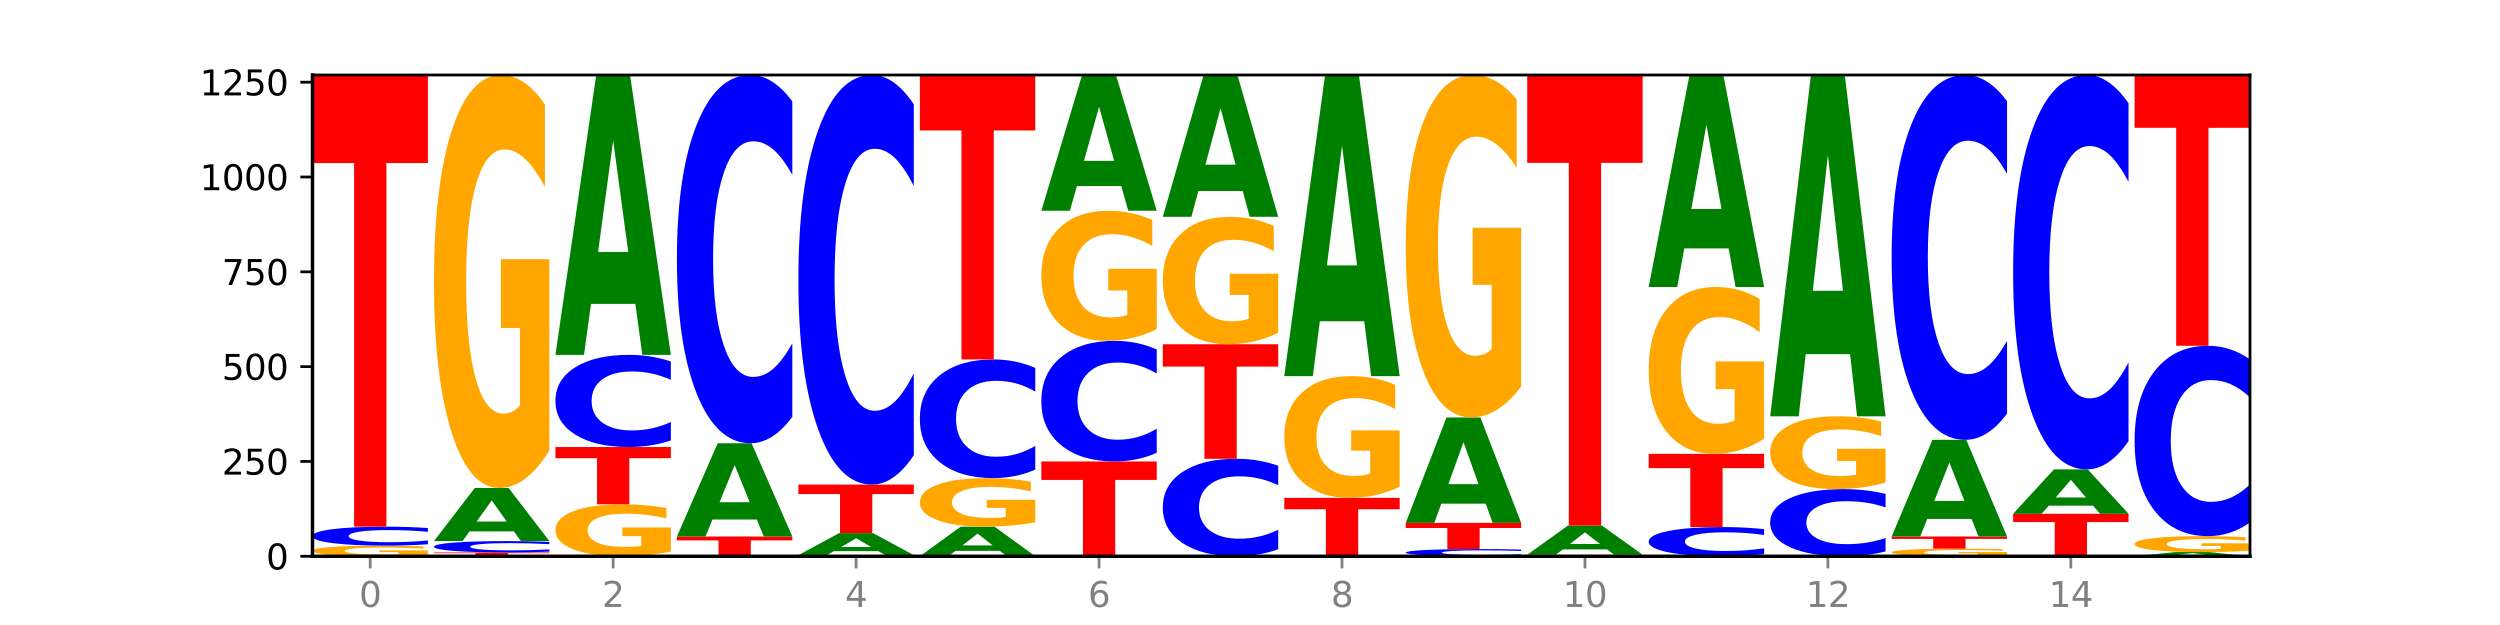 <?xml version="1.0" encoding="utf-8" standalone="no"?>
<!DOCTYPE svg PUBLIC "-//W3C//DTD SVG 1.1//EN"
  "http://www.w3.org/Graphics/SVG/1.1/DTD/svg11.dtd">
<svg xmlns:xlink="http://www.w3.org/1999/xlink" width="720pt" height="180pt" viewBox="0 0 720 180" xmlns="http://www.w3.org/2000/svg" version="1.1">
 <defs>
  <style type="text/css">*{stroke-linejoin: round; stroke-linecap: butt}</style>
 </defs>
 <g id="figure_1">
  <g id="patch_1">
   <path d="M 0 180 
L 720 180 
L 720 0 
L 0 0 
z
" style="fill: #ffffff"/>
  </g>
  <g id="axes_1">
   <g id="patch_2">
    <path d="M 90 160.2 
L 648 160.2 
L 648 21.6 
L 90 21.6 
z
" style="fill: #ffffff"/>
   </g>
   <g id="line2d_1">
    <path d="M 90 160.2 
L 648 160.2 
" clip-path="url(#pbeb0b17e90)" style="fill: none; stroke: #000000; stroke-width: 0.5; stroke-linecap: square"/>
   </g>
   <g id="patch_3">
    <path d="M 123.235 159.923 
Q 119.883 160.062 116.278 160.131 
Q 112.673 160.2 108.83 160.2 
Q 100.145 160.2 95.072 159.788 
Q 90 159.376 90 158.672 
Q 90 157.959 95.162 157.551 
Q 100.331 157.142 109.321 157.142 
Q 112.785 157.142 115.958 157.197 
Q 119.138 157.252 121.954 157.361 
L 121.954 157.971 
Q 119.049 157.831 116.174 157.762 
Q 113.299 157.693 110.409 157.693 
Q 105.061 157.693 102.163 157.947 
Q 99.266 158.2 99.266 158.672 
Q 99.266 159.139 102.059 159.395 
Q 104.852 159.649 109.992 159.649 
Q 111.392 159.649 112.591 159.635 
Q 113.79 159.619 114.744 159.588 
L 114.744 159.016 
L 109.269 159.016 
L 109.269 158.506 
L 123.235 158.506 
L 123.235 159.923 
z
" clip-path="url(#pbeb0b17e90)" style="fill: #ffa600"/>
   </g>
   <g id="patch_4">
    <path d="M 123.235 156.75 
Q 120.455 156.944 117.449 157.043 
Q 114.443 157.142 111.169 157.142 
Q 101.405 157.142 95.702 156.406 
Q 90 155.671 90 154.413 
Q 90 153.151 95.702 152.416 
Q 101.405 151.681 111.169 151.681 
Q 114.443 151.681 117.449 151.78 
Q 120.455 151.878 123.235 152.072 
L 123.235 153.161 
Q 120.43 152.904 117.708 152.784 
Q 114.987 152.665 111.981 152.665 
Q 106.588 152.665 103.498 153.13 
Q 100.417 153.595 100.417 154.413 
Q 100.417 155.228 103.498 155.693 
Q 106.588 156.158 111.981 156.158 
Q 114.987 156.158 117.708 156.039 
Q 120.43 155.918 123.235 155.661 
L 123.235 156.75 
z
" clip-path="url(#pbeb0b17e90)" style="fill: #0000ff"/>
   </g>
   <g id="patch_5">
    <path d="M 90 21.6 
L 123.235 21.6 
L 123.235 46.969 
L 111.278 46.969 
L 111.278 151.681 
L 101.98 151.681 
L 101.98 46.969 
L 90 46.969 
L 90 21.6 
z
" clip-path="url(#pbeb0b17e90)" style="fill: #ff0000"/>
   </g>
   <g id="patch_6">
    <path d="M 124.984 159.108 
L 158.219 159.108 
L 158.219 159.321 
L 146.263 159.321 
L 146.263 160.2 
L 136.964 160.2 
L 136.964 159.321 
L 124.984 159.321 
L 124.984 159.108 
z
" clip-path="url(#pbeb0b17e90)" style="fill: #ff0000"/>
   </g>
   <g id="patch_7">
    <path d="M 158.219 158.873 
Q 155.439 158.989 152.433 159.048 
Q 149.427 159.108 146.153 159.108 
Q 136.389 159.108 130.687 158.667 
Q 124.984 158.225 124.984 157.471 
Q 124.984 156.713 130.687 156.273 
Q 136.389 155.831 146.153 155.831 
Q 149.427 155.831 152.433 155.891 
Q 155.439 155.95 158.219 156.066 
L 158.219 156.719 
Q 155.414 156.565 152.693 156.493 
Q 149.971 156.421 146.965 156.421 
Q 141.573 156.421 138.483 156.701 
Q 135.401 156.98 135.401 157.471 
Q 135.401 157.959 138.483 158.239 
Q 141.573 158.518 146.965 158.518 
Q 149.971 158.518 152.693 158.446 
Q 155.414 158.373 158.219 158.219 
L 158.219 158.873 
z
" clip-path="url(#pbeb0b17e90)" style="fill: #0000ff"/>
   </g>
   <g id="patch_8">
    <path d="M 148.006 153.046 
L 135.225 153.046 
L 133.206 155.831 
L 124.984 155.831 
L 136.726 140.54 
L 146.477 140.54 
L 158.219 155.831 
L 150.004 155.831 
L 148.006 153.046 
z
M 137.263 150.208 
L 145.947 150.208 
L 141.612 144.126 
L 137.263 150.208 
z
" clip-path="url(#pbeb0b17e90)" style="fill: #008000"/>
   </g>
   <g id="patch_9">
    <path d="M 158.219 129.779 
Q 154.868 135.16 151.263 137.862 
Q 147.657 140.54 143.814 140.54 
Q 135.129 140.54 130.057 124.521 
Q 124.984 108.502 124.984 81.107 
Q 124.984 53.393 130.146 37.496 
Q 135.315 21.6 144.306 21.6 
Q 147.769 21.6 150.942 23.762 
Q 154.123 25.9 156.938 30.126 
L 156.938 53.835 
Q 154.033 48.405 151.158 45.727 
Q 148.283 43.025 145.393 43.025 
Q 140.045 43.025 137.148 52.901 
Q 134.25 62.754 134.25 81.107 
Q 134.25 99.288 137.043 109.214 
Q 139.837 119.116 144.976 119.116 
Q 146.376 119.116 147.576 118.551 
Q 148.775 117.961 149.728 116.733 
L 149.728 94.473 
L 144.254 94.473 
L 144.254 74.645 
L 158.219 74.645 
L 158.219 129.779 
z
" clip-path="url(#pbeb0b17e90)" style="fill: #ffa600"/>
   </g>
   <g id="patch_10">
    <path d="M 193.204 158.846 
Q 189.852 159.523 186.247 159.863 
Q 182.642 160.2 178.798 160.2 
Q 170.113 160.2 165.041 158.185 
Q 159.969 156.169 159.969 152.723 
Q 159.969 149.237 165.13 147.237 
Q 170.3 145.237 179.29 145.237 
Q 182.754 145.237 185.927 145.509 
Q 189.107 145.778 191.923 146.309 
L 191.923 149.292 
Q 189.018 148.609 186.143 148.272 
Q 183.267 147.932 180.377 147.932 
Q 175.029 147.932 172.132 149.175 
Q 169.235 150.414 169.235 152.723 
Q 169.235 155.01 172.028 156.259 
Q 174.821 157.505 179.96 157.505 
Q 181.361 157.505 182.56 157.434 
Q 183.759 157.359 184.712 157.205 
L 184.712 154.405 
L 179.238 154.405 
L 179.238 151.91 
L 193.204 151.91 
L 193.204 158.846 
z
" clip-path="url(#pbeb0b17e90)" style="fill: #ffa600"/>
   </g>
   <g id="patch_11">
    <path d="M 159.969 128.745 
L 193.204 128.745 
L 193.204 131.961 
L 181.247 131.961 
L 181.247 145.237 
L 171.949 145.237 
L 171.949 131.961 
L 159.969 131.961 
L 159.969 128.745 
z
" clip-path="url(#pbeb0b17e90)" style="fill: #ff0000"/>
   </g>
   <g id="patch_12">
    <path d="M 193.204 126.842 
Q 190.424 127.785 187.418 128.262 
Q 184.411 128.745 181.137 128.745 
Q 171.374 128.745 165.671 125.17 
Q 159.969 121.596 159.969 115.483 
Q 159.969 109.348 165.671 105.779 
Q 171.374 102.204 181.137 102.204 
Q 184.411 102.204 187.418 102.687 
Q 190.424 103.164 193.204 104.107 
L 193.204 109.397 
Q 190.399 108.147 187.677 107.566 
Q 184.956 106.985 181.95 106.985 
Q 176.557 106.985 173.467 109.249 
Q 170.386 111.508 170.386 115.483 
Q 170.386 119.441 173.467 121.705 
Q 176.557 123.964 181.95 123.964 
Q 184.956 123.964 187.677 123.383 
Q 190.399 122.796 193.204 121.546 
L 193.204 126.842 
z
" clip-path="url(#pbeb0b17e90)" style="fill: #0000ff"/>
   </g>
   <g id="patch_13">
    <path d="M 182.991 87.521 
L 170.209 87.521 
L 168.191 102.204 
L 159.969 102.204 
L 171.711 21.6 
L 181.462 21.6 
L 193.204 102.204 
L 184.988 102.204 
L 182.991 87.521 
z
M 172.248 72.561 
L 180.932 72.561 
L 176.596 40.499 
L 172.248 72.561 
z
" clip-path="url(#pbeb0b17e90)" style="fill: #008000"/>
   </g>
   <g id="patch_14">
    <path d="M 194.953 154.521 
L 228.188 154.521 
L 228.188 155.628 
L 216.231 155.628 
L 216.231 160.2 
L 206.933 160.2 
L 206.933 155.628 
L 194.953 155.628 
L 194.953 154.521 
z
" clip-path="url(#pbeb0b17e90)" style="fill: #ff0000"/>
   </g>
   <g id="patch_15">
    <path d="M 217.975 149.626 
L 205.193 149.626 
L 203.175 154.521 
L 194.953 154.521 
L 206.695 127.652 
L 216.446 127.652 
L 228.188 154.521 
L 219.973 154.521 
L 217.975 149.626 
z
M 207.232 144.639 
L 215.916 144.639 
L 211.581 133.952 
L 207.232 144.639 
z
" clip-path="url(#pbeb0b17e90)" style="fill: #008000"/>
   </g>
   <g id="patch_16">
    <path d="M 228.188 120.051 
Q 225.408 123.819 222.402 125.725 
Q 219.396 127.652 216.122 127.652 
Q 206.358 127.652 200.655 113.369 
Q 194.953 99.086 194.953 74.659 
Q 194.953 50.145 200.655 35.883 
Q 206.358 21.6 216.122 21.6 
Q 219.396 21.6 222.402 23.528 
Q 225.408 25.434 228.188 29.202 
L 228.188 50.342 
Q 225.383 45.347 222.661 43.025 
Q 219.94 40.703 216.934 40.703 
Q 211.541 40.703 208.451 49.751 
Q 205.37 58.776 205.37 74.659 
Q 205.37 90.476 208.451 99.524 
Q 211.541 108.549 216.934 108.549 
Q 219.94 108.549 222.661 106.227 
Q 225.383 103.883 228.188 98.888 
L 228.188 120.051 
z
" clip-path="url(#pbeb0b17e90)" style="fill: #0000ff"/>
   </g>
   <g id="patch_17">
    <path d="M 263.172 160.17 
Q 259.821 160.185 256.216 160.193 
Q 252.61 160.2 248.767 160.2 
Q 240.082 160.2 235.01 160.156 
Q 229.937 160.112 229.937 160.036 
Q 229.937 159.96 235.099 159.916 
Q 240.268 159.872 249.259 159.872 
Q 252.722 159.872 255.895 159.878 
Q 259.076 159.884 261.891 159.896 
L 261.891 159.961 
Q 258.986 159.946 256.111 159.939 
Q 253.236 159.931 250.346 159.931 
Q 244.998 159.931 242.101 159.959 
Q 239.203 159.986 239.203 160.036 
Q 239.203 160.086 241.996 160.114 
Q 244.79 160.141 249.929 160.141 
Q 251.329 160.141 252.529 160.139 
Q 253.728 160.138 254.681 160.134 
L 254.681 160.073 
L 249.207 160.073 
L 249.207 160.018 
L 263.172 160.018 
L 263.172 160.17 
z
" clip-path="url(#pbeb0b17e90)" style="fill: #ffa600"/>
   </g>
   <g id="patch_18">
    <path d="M 252.959 158.718 
L 240.178 158.718 
L 238.159 159.872 
L 229.937 159.872 
L 241.679 153.538 
L 251.43 153.538 
L 263.172 159.872 
L 254.957 159.872 
L 252.959 158.718 
z
M 242.216 157.543 
L 250.9 157.543 
L 246.565 155.023 
L 242.216 157.543 
z
" clip-path="url(#pbeb0b17e90)" style="fill: #008000"/>
   </g>
   <g id="patch_19">
    <path d="M 229.937 139.557 
L 263.172 139.557 
L 263.172 142.284 
L 251.216 142.284 
L 251.216 153.538 
L 241.917 153.538 
L 241.917 142.284 
L 229.937 142.284 
L 229.937 139.557 
z
" clip-path="url(#pbeb0b17e90)" style="fill: #ff0000"/>
   </g>
   <g id="patch_20">
    <path d="M 263.172 131.102 
Q 260.392 135.293 257.386 137.413 
Q 254.38 139.557 251.106 139.557 
Q 241.342 139.557 235.64 123.671 
Q 229.937 107.784 229.937 80.615 
Q 229.937 53.349 235.64 37.487 
Q 241.342 21.6 251.106 21.6 
Q 254.38 21.6 257.386 23.744 
Q 260.392 25.864 263.172 30.055 
L 263.172 53.569 
Q 260.367 48.013 257.646 45.43 
Q 254.924 42.847 251.918 42.847 
Q 246.526 42.847 243.436 52.911 
Q 240.354 62.95 240.354 80.615 
Q 240.354 98.208 243.436 108.271 
Q 246.526 118.31 251.918 118.31 
Q 254.924 118.31 257.646 115.727 
Q 260.367 113.12 263.172 107.564 
L 263.172 131.102 
z
" clip-path="url(#pbeb0b17e90)" style="fill: #0000ff"/>
   </g>
   <g id="patch_21">
    <path d="M 287.944 158.648 
L 275.162 158.648 
L 273.144 160.2 
L 264.922 160.2 
L 276.664 151.681 
L 286.415 151.681 
L 298.157 160.2 
L 289.941 160.2 
L 287.944 158.648 
z
M 277.2 157.067 
L 285.885 157.067 
L 281.549 153.678 
L 277.2 157.067 
z
" clip-path="url(#pbeb0b17e90)" style="fill: #008000"/>
   </g>
   <g id="patch_22">
    <path d="M 298.157 150.416 
Q 294.805 151.048 291.2 151.366 
Q 287.595 151.681 283.751 151.681 
Q 275.066 151.681 269.994 149.798 
Q 264.922 147.915 264.922 144.695 
Q 264.922 141.438 270.083 139.569 
Q 275.253 137.701 284.243 137.701 
Q 287.707 137.701 290.88 137.955 
Q 294.06 138.206 296.876 138.703 
L 296.876 141.49 
Q 293.971 140.851 291.096 140.537 
Q 288.22 140.219 285.33 140.219 
Q 279.982 140.219 277.085 141.38 
Q 274.188 142.538 274.188 144.695 
Q 274.188 146.832 276.981 147.999 
Q 279.774 149.163 284.913 149.163 
Q 286.314 149.163 287.513 149.096 
Q 288.712 149.027 289.665 148.883 
L 289.665 146.266 
L 284.191 146.266 
L 284.191 143.936 
L 298.157 143.936 
L 298.157 150.416 
z
" clip-path="url(#pbeb0b17e90)" style="fill: #ffa600"/>
   </g>
   <g id="patch_23">
    <path d="M 298.157 135.25 
Q 295.377 136.465 292.371 137.079 
Q 289.364 137.701 286.09 137.701 
Q 276.327 137.701 270.624 133.096 
Q 264.922 128.492 264.922 120.618 
Q 264.922 112.716 270.624 108.119 
Q 276.327 103.515 286.09 103.515 
Q 289.364 103.515 292.371 104.136 
Q 295.377 104.751 298.157 105.965 
L 298.157 112.78 
Q 295.352 111.17 292.63 110.421 
Q 289.909 109.673 286.903 109.673 
Q 281.51 109.673 278.42 112.589 
Q 275.338 115.499 275.338 120.618 
Q 275.338 125.717 278.42 128.633 
Q 281.51 131.543 286.903 131.543 
Q 289.909 131.543 292.63 130.794 
Q 295.352 130.039 298.157 128.429 
L 298.157 135.25 
z
" clip-path="url(#pbeb0b17e90)" style="fill: #0000ff"/>
   </g>
   <g id="patch_24">
    <path d="M 264.922 21.6 
L 298.157 21.6 
L 298.157 37.576 
L 286.2 37.576 
L 286.2 103.515 
L 276.902 103.515 
L 276.902 37.576 
L 264.922 37.576 
L 264.922 21.6 
z
" clip-path="url(#pbeb0b17e90)" style="fill: #ff0000"/>
   </g>
   <g id="patch_25">
    <path d="M 299.906 132.895 
L 333.141 132.895 
L 333.141 138.22 
L 321.184 138.22 
L 321.184 160.2 
L 311.886 160.2 
L 311.886 138.22 
L 299.906 138.22 
L 299.906 132.895 
z
" clip-path="url(#pbeb0b17e90)" style="fill: #ff0000"/>
   </g>
   <g id="patch_26">
    <path d="M 333.141 130.405 
Q 330.361 131.639 327.355 132.264 
Q 324.349 132.895 321.075 132.895 
Q 311.311 132.895 305.608 128.217 
Q 299.906 123.539 299.906 115.54 
Q 299.906 107.512 305.608 102.841 
Q 311.311 98.163 321.075 98.163 
Q 324.349 98.163 327.355 98.794 
Q 330.361 99.419 333.141 100.653 
L 333.141 107.576 
Q 330.336 105.94 327.614 105.18 
Q 324.893 104.419 321.887 104.419 
Q 316.494 104.419 313.404 107.382 
Q 310.323 110.338 310.323 115.54 
Q 310.323 120.72 313.404 123.683 
Q 316.494 126.639 321.887 126.639 
Q 324.893 126.639 327.614 125.878 
Q 330.336 125.111 333.141 123.475 
L 333.141 130.405 
z
" clip-path="url(#pbeb0b17e90)" style="fill: #0000ff"/>
   </g>
   <g id="patch_27">
    <path d="M 333.141 94.774 
Q 329.789 96.468 326.184 97.32 
Q 322.579 98.163 318.736 98.163 
Q 310.051 98.163 304.978 93.118 
Q 299.906 88.072 299.906 79.444 
Q 299.906 70.714 305.068 65.708 
Q 310.237 60.701 319.227 60.701 
Q 322.691 60.701 325.864 61.382 
Q 329.044 62.055 331.86 63.386 
L 331.86 70.854 
Q 328.955 69.143 326.08 68.3 
Q 323.205 67.449 320.315 67.449 
Q 314.967 67.449 312.069 70.56 
Q 309.172 73.663 309.172 79.444 
Q 309.172 85.17 311.965 88.296 
Q 314.758 91.415 319.898 91.415 
Q 321.298 91.415 322.497 91.237 
Q 323.696 91.051 324.65 90.664 
L 324.65 83.653 
L 319.175 83.653 
L 319.175 77.408 
L 333.141 77.408 
L 333.141 94.774 
z
" clip-path="url(#pbeb0b17e90)" style="fill: #ffa600"/>
   </g>
   <g id="patch_28">
    <path d="M 322.928 53.578 
L 310.146 53.578 
L 308.128 60.701 
L 299.906 60.701 
L 311.648 21.6 
L 321.399 21.6 
L 333.141 60.701 
L 324.926 60.701 
L 322.928 53.578 
z
M 312.185 46.321 
L 320.869 46.321 
L 316.534 30.768 
L 312.185 46.321 
z
" clip-path="url(#pbeb0b17e90)" style="fill: #008000"/>
   </g>
   <g id="patch_29">
    <path d="M 368.125 158.188 
Q 365.345 159.185 362.339 159.69 
Q 359.333 160.2 356.059 160.2 
Q 346.295 160.2 340.593 156.42 
Q 334.89 152.639 334.89 146.174 
Q 334.89 139.686 340.593 135.911 
Q 346.295 132.13 356.059 132.13 
Q 359.333 132.13 362.339 132.641 
Q 365.345 133.145 368.125 134.143 
L 368.125 139.738 
Q 365.32 138.416 362.599 137.801 
Q 359.877 137.187 356.871 137.187 
Q 351.479 137.187 348.389 139.581 
Q 345.307 141.97 345.307 146.174 
Q 345.307 150.36 348.389 152.755 
Q 351.479 155.144 356.871 155.144 
Q 359.877 155.144 362.599 154.529 
Q 365.32 153.909 368.125 152.587 
L 368.125 158.188 
z
" clip-path="url(#pbeb0b17e90)" style="fill: #0000ff"/>
   </g>
   <g id="patch_30">
    <path d="M 334.89 99.146 
L 368.125 99.146 
L 368.125 105.579 
L 356.168 105.579 
L 356.168 132.13 
L 346.87 132.13 
L 346.87 105.579 
L 334.89 105.579 
L 334.89 99.146 
z
" clip-path="url(#pbeb0b17e90)" style="fill: #ff0000"/>
   </g>
   <g id="patch_31">
    <path d="M 368.125 95.826 
Q 364.774 97.486 361.169 98.32 
Q 357.563 99.146 353.72 99.146 
Q 345.035 99.146 339.963 94.204 
Q 334.89 89.261 334.89 80.809 
Q 334.89 72.258 340.052 67.353 
Q 345.221 62.448 354.212 62.448 
Q 357.675 62.448 360.848 63.115 
Q 364.029 63.775 366.844 65.079 
L 366.844 72.394 
Q 363.939 70.719 361.064 69.892 
Q 358.189 69.059 355.299 69.059 
Q 349.951 69.059 347.054 72.106 
Q 344.156 75.146 344.156 80.809 
Q 344.156 86.418 346.949 89.481 
Q 349.743 92.536 354.882 92.536 
Q 356.282 92.536 357.482 92.361 
Q 358.681 92.179 359.634 91.8 
L 359.634 84.932 
L 354.159 84.932 
L 354.159 78.815 
L 368.125 78.815 
L 368.125 95.826 
z
" clip-path="url(#pbeb0b17e90)" style="fill: #ffa600"/>
   </g>
   <g id="patch_32">
    <path d="M 357.912 55.007 
L 345.131 55.007 
L 343.112 62.448 
L 334.89 62.448 
L 346.632 21.6 
L 356.383 21.6 
L 368.125 62.448 
L 359.91 62.448 
L 357.912 55.007 
z
M 347.169 47.426 
L 355.853 47.426 
L 351.518 31.177 
L 347.169 47.426 
z
" clip-path="url(#pbeb0b17e90)" style="fill: #008000"/>
   </g>
   <g id="patch_33">
    <path d="M 369.875 143.38 
L 403.11 143.38 
L 403.11 146.66 
L 391.153 146.66 
L 391.153 160.2 
L 381.855 160.2 
L 381.855 146.66 
L 369.875 146.66 
L 369.875 143.38 
z
" clip-path="url(#pbeb0b17e90)" style="fill: #ff0000"/>
   </g>
   <g id="patch_34">
    <path d="M 403.11 140.208 
Q 399.758 141.794 396.153 142.591 
Q 392.548 143.38 388.704 143.38 
Q 380.019 143.38 374.947 138.658 
Q 369.875 133.936 369.875 125.861 
Q 369.875 117.692 375.036 113.006 
Q 380.206 108.321 389.196 108.321 
Q 392.66 108.321 395.833 108.958 
Q 399.013 109.588 401.829 110.834 
L 401.829 117.822 
Q 398.924 116.222 396.049 115.432 
Q 393.173 114.636 390.283 114.636 
Q 384.935 114.636 382.038 117.547 
Q 379.141 120.451 379.141 125.861 
Q 379.141 131.22 381.934 134.146 
Q 384.727 137.065 389.866 137.065 
Q 391.267 137.065 392.466 136.898 
Q 393.665 136.725 394.618 136.362 
L 394.618 129.801 
L 389.144 129.801 
L 389.144 123.957 
L 403.11 123.957 
L 403.11 140.208 
z
" clip-path="url(#pbeb0b17e90)" style="fill: #ffa600"/>
   </g>
   <g id="patch_35">
    <path d="M 392.897 92.523 
L 380.115 92.523 
L 378.097 108.321 
L 369.875 108.321 
L 381.617 21.6 
L 391.368 21.6 
L 403.11 108.321 
L 394.894 108.321 
L 392.897 92.523 
z
M 382.153 76.428 
L 390.838 76.428 
L 386.502 41.933 
L 382.153 76.428 
z
" clip-path="url(#pbeb0b17e90)" style="fill: #008000"/>
   </g>
   <g id="patch_36">
    <path d="M 438.094 160.051 
Q 435.314 160.125 432.308 160.162 
Q 429.302 160.2 426.028 160.2 
Q 416.264 160.2 410.561 159.921 
Q 404.859 159.641 404.859 159.163 
Q 404.859 158.683 410.561 158.404 
Q 416.264 158.125 426.028 158.125 
Q 429.302 158.125 432.308 158.163 
Q 435.314 158.2 438.094 158.274 
L 438.094 158.687 
Q 435.289 158.589 432.567 158.544 
Q 429.846 158.499 426.84 158.499 
Q 421.447 158.499 418.357 158.676 
Q 415.276 158.852 415.276 159.163 
Q 415.276 159.473 418.357 159.65 
Q 421.447 159.826 426.84 159.826 
Q 429.846 159.826 432.567 159.781 
Q 435.289 159.735 438.094 159.637 
L 438.094 160.051 
z
" clip-path="url(#pbeb0b17e90)" style="fill: #0000ff"/>
   </g>
   <g id="patch_37">
    <path d="M 404.859 150.589 
L 438.094 150.589 
L 438.094 152.058 
L 426.137 152.058 
L 426.137 158.125 
L 416.839 158.125 
L 416.839 152.058 
L 404.859 152.058 
L 404.859 150.589 
z
" clip-path="url(#pbeb0b17e90)" style="fill: #ff0000"/>
   </g>
   <g id="patch_38">
    <path d="M 427.881 145.057 
L 415.099 145.057 
L 413.081 150.589 
L 404.859 150.589 
L 416.601 120.226 
L 426.352 120.226 
L 438.094 150.589 
L 429.879 150.589 
L 427.881 145.057 
z
M 417.138 139.422 
L 425.822 139.422 
L 421.487 127.345 
L 417.138 139.422 
z
" clip-path="url(#pbeb0b17e90)" style="fill: #008000"/>
   </g>
   <g id="patch_39">
    <path d="M 438.094 111.302 
Q 434.742 115.764 431.137 118.005 
Q 427.532 120.226 423.689 120.226 
Q 415.004 120.226 409.931 106.942 
Q 404.859 93.659 404.859 70.943 
Q 404.859 47.963 410.021 34.781 
Q 415.19 21.6 424.18 21.6 
Q 427.644 21.6 430.817 23.393 
Q 433.997 25.165 436.813 28.669 
L 436.813 48.329 
Q 433.908 43.827 431.033 41.606 
Q 428.158 39.365 425.268 39.365 
Q 419.92 39.365 417.022 47.555 
Q 414.125 55.725 414.125 70.943 
Q 414.125 86.019 416.918 94.25 
Q 419.711 102.46 424.851 102.46 
Q 426.251 102.46 427.45 101.992 
Q 428.649 101.503 429.603 100.484 
L 429.603 82.026 
L 424.128 82.026 
L 424.128 65.585 
L 438.094 65.585 
L 438.094 111.302 
z
" clip-path="url(#pbeb0b17e90)" style="fill: #ffa600"/>
   </g>
   <g id="patch_40">
    <path d="M 473.078 160.16 
Q 469.727 160.18 466.121 160.19 
Q 462.516 160.2 458.673 160.2 
Q 449.988 160.2 444.916 160.141 
Q 439.843 160.082 439.843 159.982 
Q 439.843 159.88 445.005 159.822 
Q 450.174 159.763 459.165 159.763 
Q 462.628 159.763 465.801 159.771 
Q 468.982 159.779 471.797 159.794 
L 471.797 159.882 
Q 468.892 159.862 466.017 159.852 
Q 463.142 159.842 460.252 159.842 
Q 454.904 159.842 452.007 159.878 
Q 449.109 159.914 449.109 159.982 
Q 449.109 160.048 451.902 160.085 
Q 454.696 160.121 459.835 160.121 
Q 461.235 160.121 462.434 160.119 
Q 463.634 160.117 464.587 160.113 
L 464.587 160.031 
L 459.112 160.031 
L 459.112 159.958 
L 473.078 159.958 
L 473.078 160.16 
z
" clip-path="url(#pbeb0b17e90)" style="fill: #ffa600"/>
   </g>
   <g id="patch_41">
    <path d="M 462.865 158.231 
L 450.084 158.231 
L 448.065 159.763 
L 439.843 159.763 
L 451.585 151.353 
L 461.336 151.353 
L 473.078 159.763 
L 464.863 159.763 
L 462.865 158.231 
z
M 452.122 156.67 
L 460.806 156.67 
L 456.471 153.325 
L 452.122 156.67 
z
" clip-path="url(#pbeb0b17e90)" style="fill: #008000"/>
   </g>
   <g id="patch_42">
    <path d="M 439.843 21.6 
L 473.078 21.6 
L 473.078 46.905 
L 461.121 46.905 
L 461.121 151.353 
L 451.823 151.353 
L 451.823 46.905 
L 439.843 46.905 
L 439.843 21.6 
z
" clip-path="url(#pbeb0b17e90)" style="fill: #ff0000"/>
   </g>
   <g id="patch_43">
    <path d="M 508.063 159.597 
Q 505.283 159.896 502.276 160.047 
Q 499.27 160.2 495.996 160.2 
Q 486.233 160.2 480.53 159.067 
Q 474.828 157.935 474.828 155.998 
Q 474.828 154.054 480.53 152.923 
Q 486.233 151.79 495.996 151.79 
Q 499.27 151.79 502.276 151.943 
Q 505.283 152.094 508.063 152.393 
L 508.063 154.069 
Q 505.258 153.673 502.536 153.489 
Q 499.815 153.305 496.808 153.305 
Q 491.416 153.305 488.326 154.022 
Q 485.244 154.738 485.244 155.998 
Q 485.244 157.252 488.326 157.969 
Q 491.416 158.685 496.808 158.685 
Q 499.815 158.685 502.536 158.501 
Q 505.258 158.315 508.063 157.919 
L 508.063 159.597 
z
" clip-path="url(#pbeb0b17e90)" style="fill: #0000ff"/>
   </g>
   <g id="patch_44">
    <path d="M 474.828 130.711 
L 508.063 130.711 
L 508.063 134.822 
L 496.106 134.822 
L 496.106 151.79 
L 486.808 151.79 
L 486.808 134.822 
L 474.828 134.822 
L 474.828 130.711 
z
" clip-path="url(#pbeb0b17e90)" style="fill: #ff0000"/>
   </g>
   <g id="patch_45">
    <path d="M 508.063 126.363 
Q 504.711 128.537 501.106 129.629 
Q 497.501 130.711 493.657 130.711 
Q 484.972 130.711 479.9 124.238 
Q 474.828 117.766 474.828 106.697 
Q 474.828 95.499 479.989 89.077 
Q 485.159 82.654 494.149 82.654 
Q 497.612 82.654 500.786 83.527 
Q 503.966 84.391 506.782 86.099 
L 506.782 95.678 
Q 503.877 93.484 501.002 92.402 
Q 498.126 91.31 495.236 91.31 
Q 489.888 91.31 486.991 95.301 
Q 484.093 99.282 484.093 106.697 
Q 484.093 114.043 486.887 118.054 
Q 489.68 122.054 494.819 122.054 
Q 496.22 122.054 497.419 121.826 
Q 498.618 121.588 499.571 121.091 
L 499.571 112.097 
L 494.097 112.097 
L 494.097 104.086 
L 508.063 104.086 
L 508.063 126.363 
z
" clip-path="url(#pbeb0b17e90)" style="fill: #ffa600"/>
   </g>
   <g id="patch_46">
    <path d="M 497.85 71.532 
L 485.068 71.532 
L 483.05 82.654 
L 474.828 82.654 
L 486.57 21.6 
L 496.321 21.6 
L 508.063 82.654 
L 499.847 82.654 
L 497.85 71.532 
z
M 487.106 60.2 
L 495.791 60.2 
L 491.455 35.915 
L 487.106 60.2 
z
" clip-path="url(#pbeb0b17e90)" style="fill: #008000"/>
   </g>
   <g id="patch_47">
    <path d="M 543.047 158.814 
Q 540.267 159.501 537.261 159.849 
Q 534.255 160.2 530.981 160.2 
Q 521.217 160.2 515.514 157.596 
Q 509.812 154.993 509.812 150.54 
Q 509.812 146.071 515.514 143.472 
Q 521.217 140.868 530.981 140.868 
Q 534.255 140.868 537.261 141.22 
Q 540.267 141.567 543.047 142.254 
L 543.047 146.107 
Q 540.242 145.197 537.52 144.774 
Q 534.799 144.35 531.793 144.35 
Q 526.4 144.35 523.31 146 
Q 520.229 147.645 520.229 150.54 
Q 520.229 153.423 523.31 155.073 
Q 526.4 156.718 531.793 156.718 
Q 534.799 156.718 537.52 156.294 
Q 540.242 155.867 543.047 154.957 
L 543.047 158.814 
z
" clip-path="url(#pbeb0b17e90)" style="fill: #0000ff"/>
   </g>
   <g id="patch_48">
    <path d="M 543.047 138.971 
Q 539.695 139.919 536.09 140.396 
Q 532.485 140.868 528.642 140.868 
Q 519.957 140.868 514.884 138.044 
Q 509.812 135.219 509.812 130.389 
Q 509.812 125.503 514.974 122.701 
Q 520.143 119.898 529.133 119.898 
Q 532.597 119.898 535.77 120.279 
Q 538.95 120.656 541.766 121.401 
L 541.766 125.581 
Q 538.861 124.624 535.986 124.152 
Q 533.111 123.675 530.221 123.675 
Q 524.873 123.675 521.975 125.417 
Q 519.078 127.154 519.078 130.389 
Q 519.078 133.595 521.871 135.345 
Q 524.664 137.091 529.804 137.091 
Q 531.204 137.091 532.403 136.991 
Q 533.602 136.887 534.556 136.671 
L 534.556 132.746 
L 529.081 132.746 
L 529.081 129.25 
L 543.047 129.25 
L 543.047 138.971 
z
" clip-path="url(#pbeb0b17e90)" style="fill: #ffa600"/>
   </g>
   <g id="patch_49">
    <path d="M 532.834 101.991 
L 520.052 101.991 
L 518.034 119.898 
L 509.812 119.898 
L 521.554 21.6 
L 531.305 21.6 
L 543.047 119.898 
L 534.832 119.898 
L 532.834 101.991 
z
M 522.091 83.747 
L 530.775 83.747 
L 526.44 44.647 
L 522.091 83.747 
z
" clip-path="url(#pbeb0b17e90)" style="fill: #008000"/>
   </g>
   <g id="patch_50">
    <path d="M 578.031 160.002 
Q 574.68 160.101 571.074 160.151 
Q 567.469 160.2 563.626 160.2 
Q 554.941 160.2 549.869 159.906 
Q 544.796 159.612 544.796 159.108 
Q 544.796 158.599 549.958 158.308 
Q 555.127 158.016 564.118 158.016 
Q 567.581 158.016 570.754 158.055 
Q 573.935 158.095 576.75 158.172 
L 576.75 158.608 
Q 573.845 158.508 570.97 158.459 
Q 568.095 158.409 565.205 158.409 
Q 559.857 158.409 556.96 158.59 
Q 554.062 158.771 554.062 159.108 
Q 554.062 159.442 556.855 159.625 
Q 559.649 159.807 564.788 159.807 
Q 566.188 159.807 567.387 159.796 
Q 568.587 159.785 569.54 159.763 
L 569.54 159.354 
L 564.065 159.354 
L 564.065 158.99 
L 578.031 158.99 
L 578.031 160.002 
z
" clip-path="url(#pbeb0b17e90)" style="fill: #ffa600"/>
   </g>
   <g id="patch_51">
    <path d="M 544.796 154.521 
L 578.031 154.521 
L 578.031 155.202 
L 566.074 155.202 
L 566.074 158.016 
L 556.776 158.016 
L 556.776 155.202 
L 544.796 155.202 
L 544.796 154.521 
z
" clip-path="url(#pbeb0b17e90)" style="fill: #ff0000"/>
   </g>
   <g id="patch_52">
    <path d="M 567.818 149.447 
L 555.037 149.447 
L 553.018 154.521 
L 544.796 154.521 
L 556.538 126.67 
L 566.289 126.67 
L 578.031 154.521 
L 569.816 154.521 
L 567.818 149.447 
z
M 557.075 144.278 
L 565.759 144.278 
L 561.424 133.2 
L 557.075 144.278 
z
" clip-path="url(#pbeb0b17e90)" style="fill: #008000"/>
   </g>
   <g id="patch_53">
    <path d="M 578.031 119.138 
Q 575.251 122.871 572.245 124.76 
Q 569.239 126.67 565.965 126.67 
Q 556.201 126.67 550.499 112.518 
Q 544.796 98.367 544.796 74.167 
Q 544.796 49.88 550.499 35.751 
Q 556.201 21.6 565.965 21.6 
Q 569.239 21.6 572.245 23.51 
Q 575.251 25.398 578.031 29.131 
L 578.031 50.076 
Q 575.226 45.127 572.505 42.827 
Q 569.783 40.526 566.777 40.526 
Q 561.384 40.526 558.295 49.49 
Q 555.213 58.432 555.213 74.167 
Q 555.213 89.838 558.295 98.801 
Q 561.384 107.744 566.777 107.744 
Q 569.783 107.744 572.505 105.443 
Q 575.226 103.121 578.031 98.172 
L 578.031 119.138 
z
" clip-path="url(#pbeb0b17e90)" style="fill: #0000ff"/>
   </g>
   <g id="patch_54">
    <path d="M 579.781 147.967 
L 613.016 147.967 
L 613.016 150.353 
L 601.059 150.353 
L 601.059 160.2 
L 591.761 160.2 
L 591.761 150.353 
L 579.781 150.353 
L 579.781 147.967 
z
" clip-path="url(#pbeb0b17e90)" style="fill: #ff0000"/>
   </g>
   <g id="patch_55">
    <path d="M 602.803 145.639 
L 590.021 145.639 
L 588.003 147.967 
L 579.781 147.967 
L 591.523 135.189 
L 601.274 135.189 
L 613.016 147.967 
L 604.8 147.967 
L 602.803 145.639 
z
M 592.059 143.268 
L 600.744 143.268 
L 596.408 138.185 
L 592.059 143.268 
z
" clip-path="url(#pbeb0b17e90)" style="fill: #008000"/>
   </g>
   <g id="patch_56">
    <path d="M 613.016 127.047 
Q 610.236 131.082 607.229 133.124 
Q 604.223 135.189 600.949 135.189 
Q 591.186 135.189 585.483 119.89 
Q 579.781 104.592 579.781 78.43 
Q 579.781 52.173 585.483 36.898 
Q 591.186 21.6 600.949 21.6 
Q 604.223 21.6 607.229 23.665 
Q 610.236 25.706 613.016 29.742 
L 613.016 52.385 
Q 610.21 47.035 607.489 44.548 
Q 604.768 42.061 601.761 42.061 
Q 596.369 42.061 593.279 51.751 
Q 590.197 61.418 590.197 78.43 
Q 590.197 95.37 593.279 105.061 
Q 596.369 114.728 601.761 114.728 
Q 604.768 114.728 607.489 112.241 
Q 610.21 109.73 613.016 104.381 
L 613.016 127.047 
z
" clip-path="url(#pbeb0b17e90)" style="fill: #0000ff"/>
   </g>
   <g id="patch_57">
    <path d="M 637.787 159.981 
L 625.005 159.981 
L 622.987 160.2 
L 614.765 160.2 
L 626.507 158.999 
L 636.258 158.999 
L 648 160.2 
L 639.785 160.2 
L 637.787 159.981 
z
M 627.044 159.758 
L 635.728 159.758 
L 631.393 159.28 
L 627.044 159.758 
z
" clip-path="url(#pbeb0b17e90)" style="fill: #008000"/>
   </g>
   <g id="patch_58">
    <path d="M 648 158.584 
Q 644.648 158.791 641.043 158.895 
Q 637.438 158.999 633.595 158.999 
Q 624.91 158.999 619.837 158.381 
Q 614.765 157.763 614.765 156.706 
Q 614.765 155.638 619.927 155.024 
Q 625.096 154.411 634.086 154.411 
Q 637.55 154.411 640.723 154.495 
Q 643.903 154.577 646.719 154.74 
L 646.719 155.655 
Q 643.814 155.445 640.939 155.342 
Q 638.064 155.238 635.174 155.238 
Q 629.826 155.238 626.928 155.619 
Q 624.031 155.999 624.031 156.706 
Q 624.031 157.408 626.824 157.79 
Q 629.617 158.172 634.757 158.172 
Q 636.157 158.172 637.356 158.15 
Q 638.555 158.128 639.509 158.08 
L 639.509 157.222 
L 634.034 157.222 
L 634.034 156.457 
L 648 156.457 
L 648 158.584 
z
" clip-path="url(#pbeb0b17e90)" style="fill: #ffa600"/>
   </g>
   <g id="patch_59">
    <path d="M 648 150.481 
Q 645.22 152.429 642.214 153.415 
Q 639.208 154.411 635.934 154.411 
Q 626.17 154.411 620.467 147.027 
Q 614.765 139.642 614.765 127.014 
Q 614.765 114.341 620.467 106.967 
Q 626.17 99.583 635.934 99.583 
Q 639.208 99.583 642.214 100.58 
Q 645.22 101.565 648 103.513 
L 648 114.442 
Q 645.195 111.86 642.473 110.66 
Q 639.752 109.459 636.746 109.459 
Q 631.353 109.459 628.263 114.137 
Q 625.182 118.803 625.182 127.014 
Q 625.182 135.191 628.263 139.869 
Q 631.353 144.535 636.746 144.535 
Q 639.752 144.535 642.473 143.335 
Q 645.195 142.123 648 139.541 
L 648 150.481 
z
" clip-path="url(#pbeb0b17e90)" style="fill: #0000ff"/>
   </g>
   <g id="patch_60">
    <path d="M 614.765 21.6 
L 648 21.6 
L 648 36.809 
L 636.043 36.809 
L 636.043 99.583 
L 626.745 99.583 
L 626.745 36.809 
L 614.765 36.809 
L 614.765 21.6 
z
" clip-path="url(#pbeb0b17e90)" style="fill: #ff0000"/>
   </g>
   <g id="matplotlib.axis_1">
    <g id="xtick_1">
     <g id="line2d_2">
      <defs>
       <path id="m56ab172d59" d="M 0 0 
L 0 3.5 
" style="stroke: #808080; stroke-width: 0.8"/>
      </defs>
      <g>
       <use xlink:href="#m56ab172d59" x="106.618" y="160.2" style="fill: #808080; stroke: #808080; stroke-width: 0.8"/>
      </g>
     </g>
     <g id="text_1">
      <!-- 0 -->
      <g style="fill: #808080" transform="translate(103.436 174.798) scale(0.1 -0.1)">
       <defs>
        <path id="DejaVuSans-30" d="M 2034 4250 
Q 1547 4250 1301 3770 
Q 1056 3291 1056 2328 
Q 1056 1369 1301 889 
Q 1547 409 2034 409 
Q 2525 409 2770 889 
Q 3016 1369 3016 2328 
Q 3016 3291 2770 3770 
Q 2525 4250 2034 4250 
z
M 2034 4750 
Q 2819 4750 3233 4129 
Q 3647 3509 3647 2328 
Q 3647 1150 3233 529 
Q 2819 -91 2034 -91 
Q 1250 -91 836 529 
Q 422 1150 422 2328 
Q 422 3509 836 4129 
Q 1250 4750 2034 4750 
z
" transform="scale(0.016)"/>
       </defs>
       <use xlink:href="#DejaVuSans-30"/>
      </g>
     </g>
    </g>
    <g id="xtick_2">
     <g id="line2d_3">
      <g>
       <use xlink:href="#m56ab172d59" x="176.586" y="160.2" style="fill: #808080; stroke: #808080; stroke-width: 0.8"/>
      </g>
     </g>
     <g id="text_2">
      <!-- 2 -->
      <g style="fill: #808080" transform="translate(173.405 174.798) scale(0.1 -0.1)">
       <defs>
        <path id="DejaVuSans-32" d="M 1228 531 
L 3431 531 
L 3431 0 
L 469 0 
L 469 531 
Q 828 903 1448 1529 
Q 2069 2156 2228 2338 
Q 2531 2678 2651 2914 
Q 2772 3150 2772 3378 
Q 2772 3750 2511 3984 
Q 2250 4219 1831 4219 
Q 1534 4219 1204 4116 
Q 875 4013 500 3803 
L 500 4441 
Q 881 4594 1212 4672 
Q 1544 4750 1819 4750 
Q 2544 4750 2975 4387 
Q 3406 4025 3406 3419 
Q 3406 3131 3298 2873 
Q 3191 2616 2906 2266 
Q 2828 2175 2409 1742 
Q 1991 1309 1228 531 
z
" transform="scale(0.016)"/>
       </defs>
       <use xlink:href="#DejaVuSans-32"/>
      </g>
     </g>
    </g>
    <g id="xtick_3">
     <g id="line2d_4">
      <g>
       <use xlink:href="#m56ab172d59" x="246.555" y="160.2" style="fill: #808080; stroke: #808080; stroke-width: 0.8"/>
      </g>
     </g>
     <g id="text_3">
      <!-- 4 -->
      <g style="fill: #808080" transform="translate(243.374 174.798) scale(0.1 -0.1)">
       <defs>
        <path id="DejaVuSans-34" d="M 2419 4116 
L 825 1625 
L 2419 1625 
L 2419 4116 
z
M 2253 4666 
L 3047 4666 
L 3047 1625 
L 3713 1625 
L 3713 1100 
L 3047 1100 
L 3047 0 
L 2419 0 
L 2419 1100 
L 313 1100 
L 313 1709 
L 2253 4666 
z
" transform="scale(0.016)"/>
       </defs>
       <use xlink:href="#DejaVuSans-34"/>
      </g>
     </g>
    </g>
    <g id="xtick_4">
     <g id="line2d_5">
      <g>
       <use xlink:href="#m56ab172d59" x="316.524" y="160.2" style="fill: #808080; stroke: #808080; stroke-width: 0.8"/>
      </g>
     </g>
     <g id="text_4">
      <!-- 6 -->
      <g style="fill: #808080" transform="translate(313.342 174.798) scale(0.1 -0.1)">
       <defs>
        <path id="DejaVuSans-36" d="M 2113 2584 
Q 1688 2584 1439 2293 
Q 1191 2003 1191 1497 
Q 1191 994 1439 701 
Q 1688 409 2113 409 
Q 2538 409 2786 701 
Q 3034 994 3034 1497 
Q 3034 2003 2786 2293 
Q 2538 2584 2113 2584 
z
M 3366 4563 
L 3366 3988 
Q 3128 4100 2886 4159 
Q 2644 4219 2406 4219 
Q 1781 4219 1451 3797 
Q 1122 3375 1075 2522 
Q 1259 2794 1537 2939 
Q 1816 3084 2150 3084 
Q 2853 3084 3261 2657 
Q 3669 2231 3669 1497 
Q 3669 778 3244 343 
Q 2819 -91 2113 -91 
Q 1303 -91 875 529 
Q 447 1150 447 2328 
Q 447 3434 972 4092 
Q 1497 4750 2381 4750 
Q 2619 4750 2861 4703 
Q 3103 4656 3366 4563 
z
" transform="scale(0.016)"/>
       </defs>
       <use xlink:href="#DejaVuSans-36"/>
      </g>
     </g>
    </g>
    <g id="xtick_5">
     <g id="line2d_6">
      <g>
       <use xlink:href="#m56ab172d59" x="386.492" y="160.2" style="fill: #808080; stroke: #808080; stroke-width: 0.8"/>
      </g>
     </g>
     <g id="text_5">
      <!-- 8 -->
      <g style="fill: #808080" transform="translate(383.311 174.798) scale(0.1 -0.1)">
       <defs>
        <path id="DejaVuSans-38" d="M 2034 2216 
Q 1584 2216 1326 1975 
Q 1069 1734 1069 1313 
Q 1069 891 1326 650 
Q 1584 409 2034 409 
Q 2484 409 2743 651 
Q 3003 894 3003 1313 
Q 3003 1734 2745 1975 
Q 2488 2216 2034 2216 
z
M 1403 2484 
Q 997 2584 770 2862 
Q 544 3141 544 3541 
Q 544 4100 942 4425 
Q 1341 4750 2034 4750 
Q 2731 4750 3128 4425 
Q 3525 4100 3525 3541 
Q 3525 3141 3298 2862 
Q 3072 2584 2669 2484 
Q 3125 2378 3379 2068 
Q 3634 1759 3634 1313 
Q 3634 634 3220 271 
Q 2806 -91 2034 -91 
Q 1263 -91 848 271 
Q 434 634 434 1313 
Q 434 1759 690 2068 
Q 947 2378 1403 2484 
z
M 1172 3481 
Q 1172 3119 1398 2916 
Q 1625 2713 2034 2713 
Q 2441 2713 2670 2916 
Q 2900 3119 2900 3481 
Q 2900 3844 2670 4047 
Q 2441 4250 2034 4250 
Q 1625 4250 1398 4047 
Q 1172 3844 1172 3481 
z
" transform="scale(0.016)"/>
       </defs>
       <use xlink:href="#DejaVuSans-38"/>
      </g>
     </g>
    </g>
    <g id="xtick_6">
     <g id="line2d_7">
      <g>
       <use xlink:href="#m56ab172d59" x="456.461" y="160.2" style="fill: #808080; stroke: #808080; stroke-width: 0.8"/>
      </g>
     </g>
     <g id="text_6">
      <!-- 10 -->
      <g style="fill: #808080" transform="translate(450.098 174.798) scale(0.1 -0.1)">
       <defs>
        <path id="DejaVuSans-31" d="M 794 531 
L 1825 531 
L 1825 4091 
L 703 3866 
L 703 4441 
L 1819 4666 
L 2450 4666 
L 2450 531 
L 3481 531 
L 3481 0 
L 794 0 
L 794 531 
z
" transform="scale(0.016)"/>
       </defs>
       <use xlink:href="#DejaVuSans-31"/>
       <use xlink:href="#DejaVuSans-30" x="63.623"/>
      </g>
     </g>
    </g>
    <g id="xtick_7">
     <g id="line2d_8">
      <g>
       <use xlink:href="#m56ab172d59" x="526.429" y="160.2" style="fill: #808080; stroke: #808080; stroke-width: 0.8"/>
      </g>
     </g>
     <g id="text_7">
      <!-- 12 -->
      <g style="fill: #808080" transform="translate(520.067 174.798) scale(0.1 -0.1)">
       <use xlink:href="#DejaVuSans-31"/>
       <use xlink:href="#DejaVuSans-32" x="63.623"/>
      </g>
     </g>
    </g>
    <g id="xtick_8">
     <g id="line2d_9">
      <g>
       <use xlink:href="#m56ab172d59" x="596.398" y="160.2" style="fill: #808080; stroke: #808080; stroke-width: 0.8"/>
      </g>
     </g>
     <g id="text_8">
      <!-- 14 -->
      <g style="fill: #808080" transform="translate(590.036 174.798) scale(0.1 -0.1)">
       <use xlink:href="#DejaVuSans-31"/>
       <use xlink:href="#DejaVuSans-34" x="63.623"/>
      </g>
     </g>
    </g>
   </g>
   <g id="matplotlib.axis_2">
    <g id="ytick_1">
     <g id="line2d_10">
      <defs>
       <path id="m4af5fa34a0" d="M 0 0 
L -3.5 0 
" style="stroke: #000000; stroke-width: 0.8"/>
      </defs>
      <g>
       <use xlink:href="#m4af5fa34a0" x="90" y="160.2" style="stroke: #000000; stroke-width: 0.8"/>
      </g>
     </g>
     <g id="text_9">
      <!-- 0 -->
      <g transform="translate(76.638 163.999) scale(0.1 -0.1)">
       <use xlink:href="#DejaVuSans-30"/>
      </g>
     </g>
    </g>
    <g id="ytick_2">
     <g id="line2d_11">
      <g>
       <use xlink:href="#m4af5fa34a0" x="90" y="132.895" style="stroke: #000000; stroke-width: 0.8"/>
      </g>
     </g>
     <g id="text_10">
      <!-- 250 -->
      <g transform="translate(63.913 136.694) scale(0.1 -0.1)">
       <defs>
        <path id="DejaVuSans-35" d="M 691 4666 
L 3169 4666 
L 3169 4134 
L 1269 4134 
L 1269 2991 
Q 1406 3038 1543 3061 
Q 1681 3084 1819 3084 
Q 2600 3084 3056 2656 
Q 3513 2228 3513 1497 
Q 3513 744 3044 326 
Q 2575 -91 1722 -91 
Q 1428 -91 1123 -41 
Q 819 9 494 109 
L 494 744 
Q 775 591 1075 516 
Q 1375 441 1709 441 
Q 2250 441 2565 725 
Q 2881 1009 2881 1497 
Q 2881 1984 2565 2268 
Q 2250 2553 1709 2553 
Q 1456 2553 1204 2497 
Q 953 2441 691 2322 
L 691 4666 
z
" transform="scale(0.016)"/>
       </defs>
       <use xlink:href="#DejaVuSans-32"/>
       <use xlink:href="#DejaVuSans-35" x="63.623"/>
       <use xlink:href="#DejaVuSans-30" x="127.246"/>
      </g>
     </g>
    </g>
    <g id="ytick_3">
     <g id="line2d_12">
      <g>
       <use xlink:href="#m4af5fa34a0" x="90" y="105.59" style="stroke: #000000; stroke-width: 0.8"/>
      </g>
     </g>
     <g id="text_11">
      <!-- 500 -->
      <g transform="translate(63.913 109.389) scale(0.1 -0.1)">
       <use xlink:href="#DejaVuSans-35"/>
       <use xlink:href="#DejaVuSans-30" x="63.623"/>
       <use xlink:href="#DejaVuSans-30" x="127.246"/>
      </g>
     </g>
    </g>
    <g id="ytick_4">
     <g id="line2d_13">
      <g>
       <use xlink:href="#m4af5fa34a0" x="90" y="78.285" style="stroke: #000000; stroke-width: 0.8"/>
      </g>
     </g>
     <g id="text_12">
      <!-- 750 -->
      <g transform="translate(63.913 82.084) scale(0.1 -0.1)">
       <defs>
        <path id="DejaVuSans-37" d="M 525 4666 
L 3525 4666 
L 3525 4397 
L 1831 0 
L 1172 0 
L 2766 4134 
L 525 4134 
L 525 4666 
z
" transform="scale(0.016)"/>
       </defs>
       <use xlink:href="#DejaVuSans-37"/>
       <use xlink:href="#DejaVuSans-35" x="63.623"/>
       <use xlink:href="#DejaVuSans-30" x="127.246"/>
      </g>
     </g>
    </g>
    <g id="ytick_5">
     <g id="line2d_14">
      <g>
       <use xlink:href="#m4af5fa34a0" x="90" y="50.98" style="stroke: #000000; stroke-width: 0.8"/>
      </g>
     </g>
     <g id="text_13">
      <!-- 1000 -->
      <g transform="translate(57.55 54.779) scale(0.1 -0.1)">
       <use xlink:href="#DejaVuSans-31"/>
       <use xlink:href="#DejaVuSans-30" x="63.623"/>
       <use xlink:href="#DejaVuSans-30" x="127.246"/>
       <use xlink:href="#DejaVuSans-30" x="190.869"/>
      </g>
     </g>
    </g>
    <g id="ytick_6">
     <g id="line2d_15">
      <g>
       <use xlink:href="#m4af5fa34a0" x="90" y="23.675" style="stroke: #000000; stroke-width: 0.8"/>
      </g>
     </g>
     <g id="text_14">
      <!-- 1250 -->
      <g transform="translate(57.55 27.474) scale(0.1 -0.1)">
       <use xlink:href="#DejaVuSans-31"/>
       <use xlink:href="#DejaVuSans-32" x="63.623"/>
       <use xlink:href="#DejaVuSans-35" x="127.246"/>
       <use xlink:href="#DejaVuSans-30" x="190.869"/>
      </g>
     </g>
    </g>
   </g>
   <g id="patch_61">
    <path d="M 90 160.2 
L 90 21.6 
" style="fill: none; stroke: #000000; stroke-linejoin: miter; stroke-linecap: square"/>
   </g>
   <g id="patch_62">
    <path d="M 648 160.2 
L 648 21.6 
" style="fill: none; stroke: #000000; stroke-width: 0.8; stroke-linejoin: miter; stroke-linecap: square"/>
   </g>
   <g id="patch_63">
    <path d="M 90 160.2 
L 648 160.2 
" style="fill: none; stroke: #000000; stroke-linejoin: miter; stroke-linecap: square"/>
   </g>
   <g id="patch_64">
    <path d="M 90 21.6 
L 648 21.6 
" style="fill: none; stroke: #000000; stroke-width: 0.8; stroke-linejoin: miter; stroke-linecap: square"/>
   </g>
  </g>
 </g>
 <defs>
  <clipPath id="pbeb0b17e90">
   <rect x="90" y="21.6" width="558" height="138.6"/>
  </clipPath>
 </defs>
</svg>
